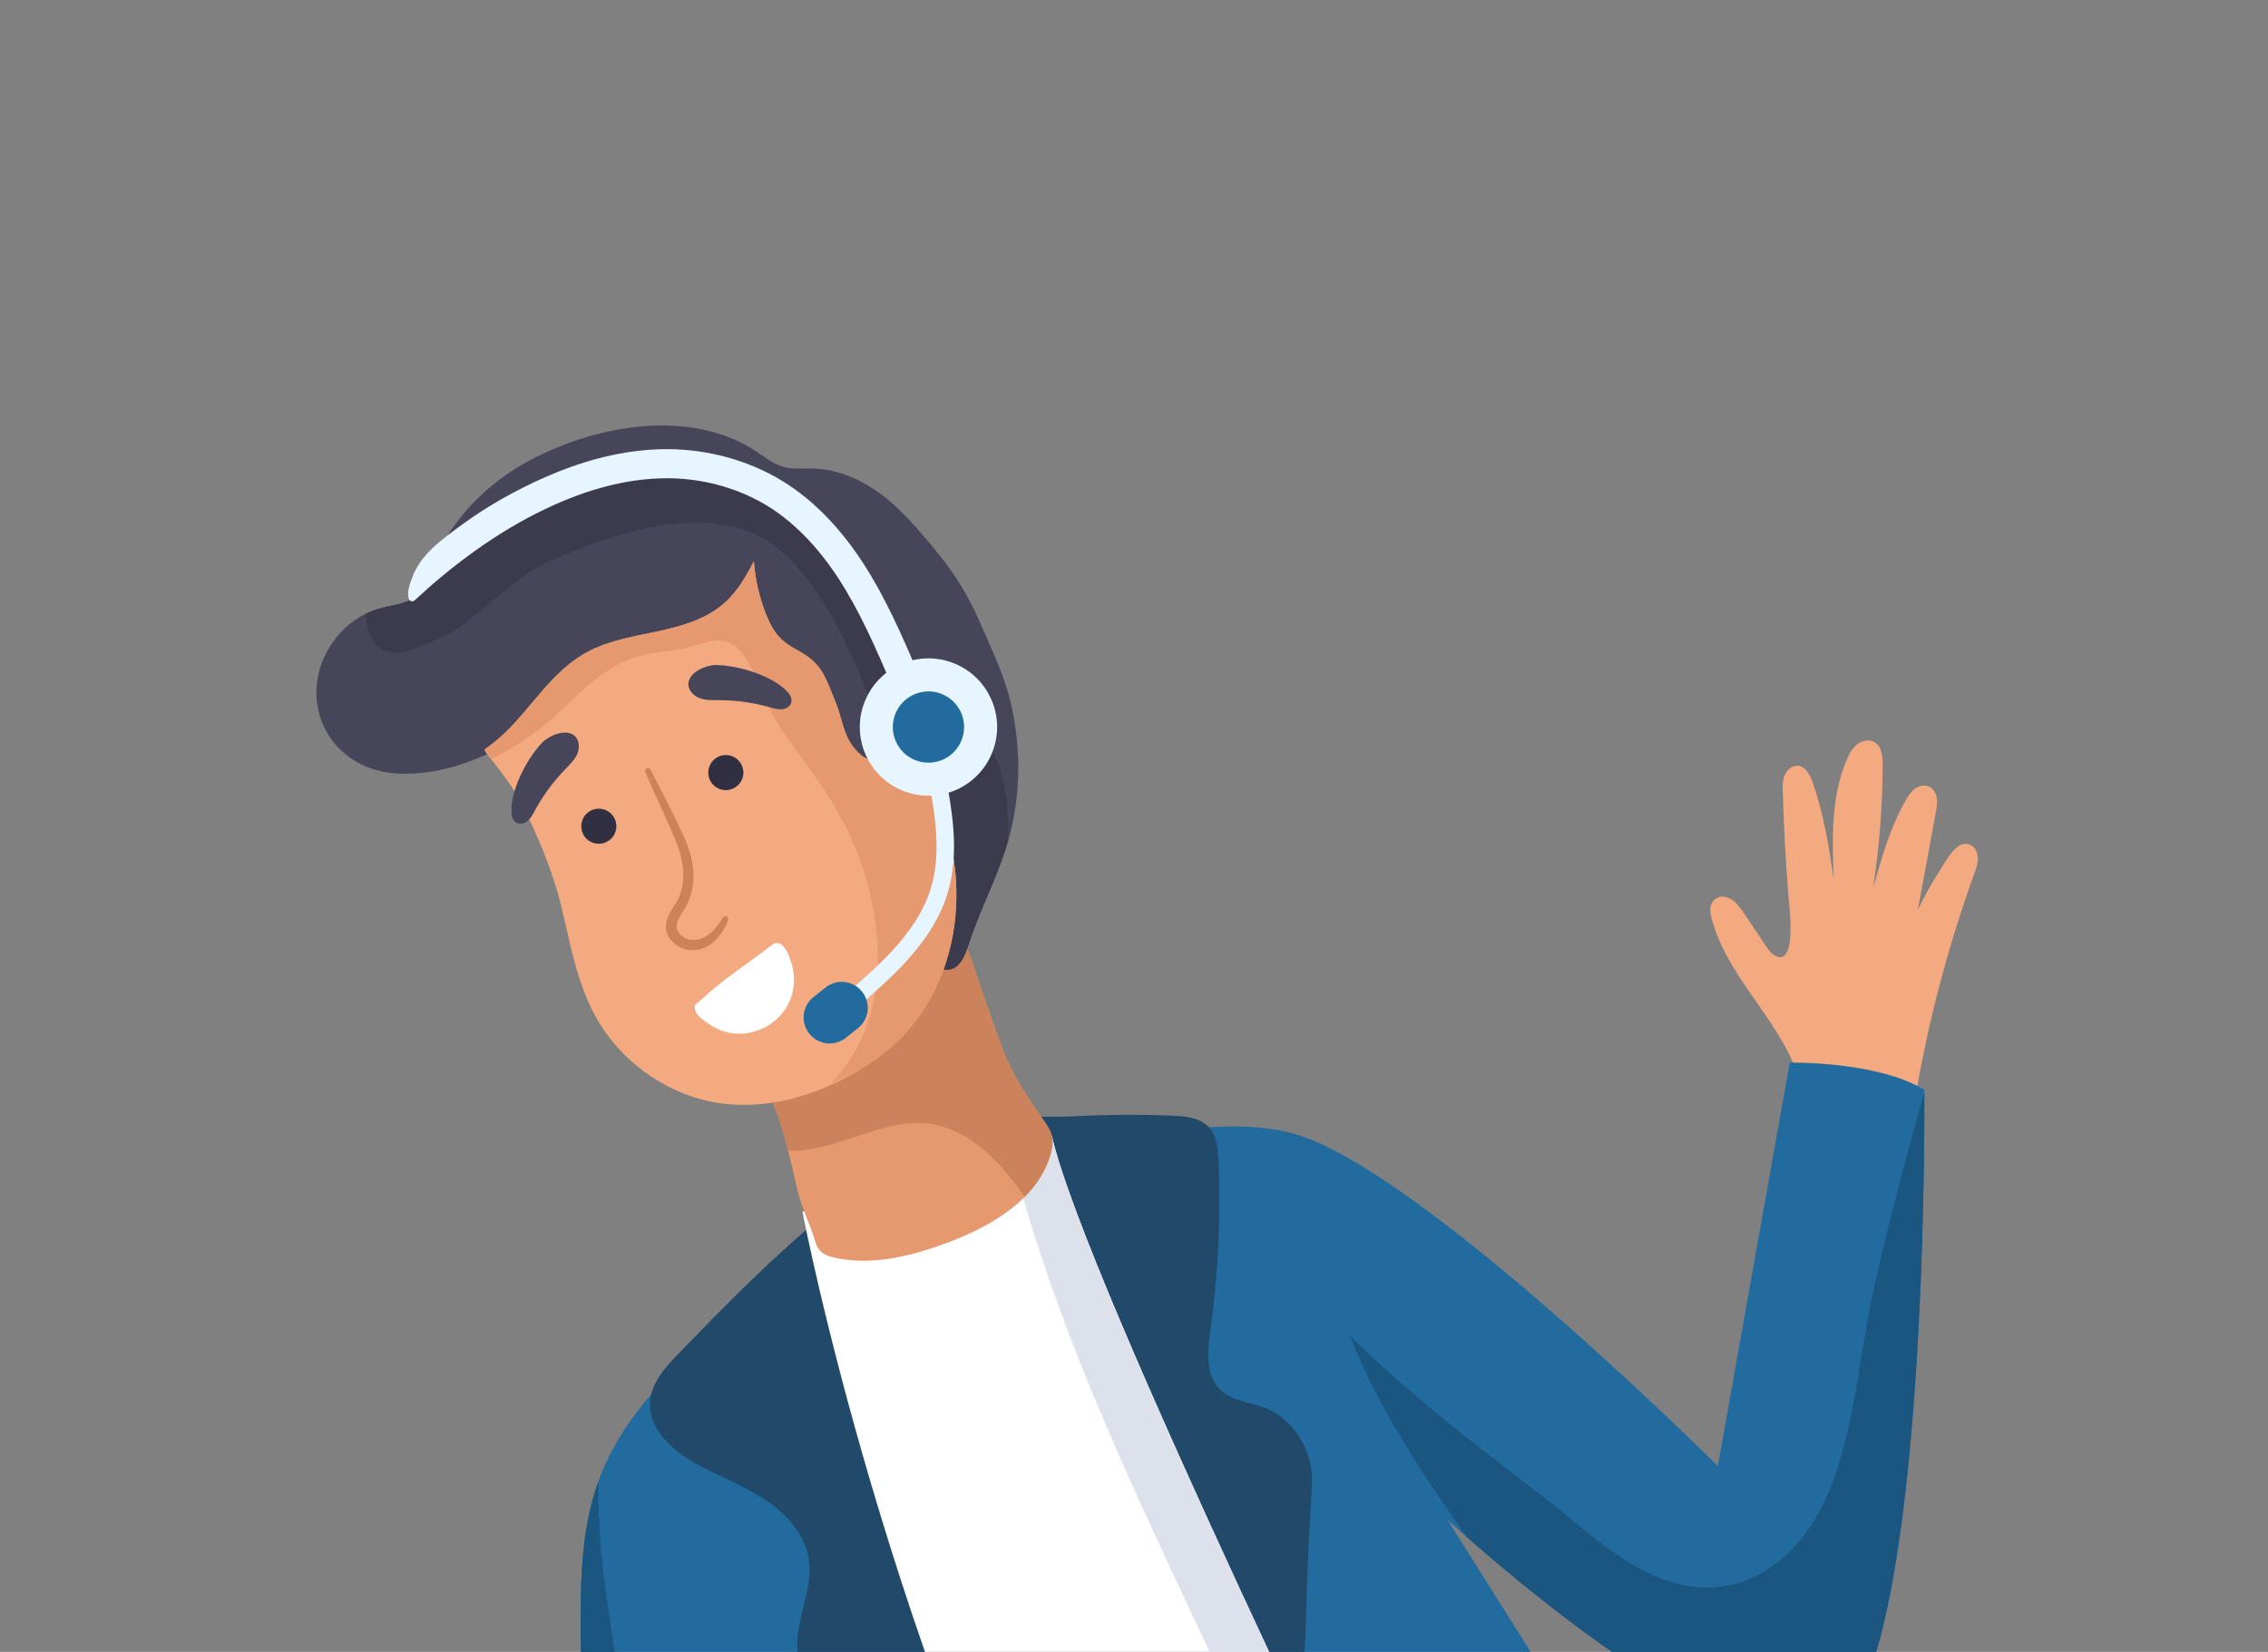 <svg width="335" height="244" viewBox="0 0 335 244" fill="none" xmlns="http://www.w3.org/2000/svg">
<rect x="0" y="0" width="335" height="244" fill="#808080" stroke="none"/>
<g clip-path="url(#clip0_2632_6998)">
<path d="M282.918 162.045C284.825 150.826 287.737 139.777 291.608 129.076C291.888 128.299 292.178 127.499 292.141 126.675C292.103 125.85 291.651 124.985 290.868 124.725C289.62 124.31 288.473 125.536 287.753 126.637C286.072 129.208 284.592 131.614 283.281 134.392C284.162 129.609 285.044 124.826 285.925 120.043C286.057 119.324 286.19 118.588 286.074 117.865C285.958 117.143 285.543 116.425 284.866 116.148C284.192 115.873 283.395 116.093 282.816 116.533C282.236 116.974 281.836 117.605 281.474 118.236C279.179 122.228 277.919 126.716 276.681 131.15C277.591 125.136 278.062 119.054 278.087 112.971C278.093 111.718 277.949 110.23 276.857 109.615C276.051 109.16 274.989 109.408 274.27 109.99C273.55 110.573 273.11 111.427 272.749 112.279C270.434 117.747 270.624 123.905 270.852 129.838C270.12 124.919 269.397 120.29 267.753 115.591C267.359 114.467 266.693 113.161 265.504 113.102C264.662 113.061 263.918 113.732 263.601 114.512C263.284 115.293 263.302 116.163 263.328 117.005C263.487 122.135 263.764 127.262 264.161 132.38C264.233 133.315 265.589 143.201 262.071 141.102C261.561 140.797 261.213 140.287 260.883 139.794C259.801 138.18 258.719 136.566 257.637 134.952C257.083 134.126 256.497 133.269 255.626 132.787C253.796 131.774 252.256 133.145 252.679 135.043C254.611 143.715 262.322 149.973 265.383 158.314C271.295 157.673 277.781 159.049 282.918 162.045Z" fill="#F3AA81"/>
<path d="M97.499 331.739C97.499 331.739 85.947 262.014 85.772 242.466C85.597 222.917 86.596 212.33 107.299 195.396C128.001 178.464 172.806 161.563 191.833 167.669C210.86 173.774 253.741 216.554 253.741 216.554L264.356 156.956C264.356 156.956 277.239 156.71 284.232 160.972C284.232 160.972 285.057 248.347 270.287 255.738C255.517 263.129 213.801 224.475 213.801 224.475L242.723 270.417L97.499 331.741L97.499 331.739Z" fill="#226B9E"/>
<path d="M89.81 237.435C88.896 231.309 88.293 225.037 88.388 218.821C85.883 225.767 85.69 233.084 85.773 242.466C85.947 262.014 97.499 331.739 97.499 331.739L103.603 329.162C103.613 329.019 90.978 245.26 89.81 237.435Z" fill="#1A5680"/>
<path d="M283.787 162.921C281.339 171.684 278.962 180.615 276.961 189.48C274.748 199.289 274.182 209.403 270.703 218.929C266.839 229.507 257.734 237.538 245.979 233.385C239.231 231 233.718 225.54 228.141 221.25C221.734 216.322 215.292 211.431 209.132 206.191C205.772 203.334 202.498 200.371 199.369 197.277C200.077 199.013 200.81 200.736 201.604 202.422C205.679 211.083 211.16 219.23 216.701 227.075C226.409 235.62 257.869 261.95 270.287 255.736C284.42 248.664 284.274 168.36 284.235 161.454C284.087 161.944 283.925 162.427 283.787 162.92L283.787 162.921Z" fill="#1A5680"/>
<path d="M173.19 164.792C168.246 164.599 163.292 164.634 158.351 164.895C154.519 165.098 150.62 164.627 146.951 165.729C138.044 168.404 129.625 173.014 122.418 178.869C114.452 185.339 107.467 192.459 100.273 199.896C98.311 201.922 96.238 204.19 96.019 207.002C95.714 210.921 99.119 214.115 102.542 216.049C105.919 217.957 109.611 219.293 112.861 221.41C116.111 223.527 118.993 226.677 119.498 230.522C120.119 235.243 117.07 239.922 117.883 244.614C118.473 248.019 120.973 250.726 123.362 253.223C128.213 258.29 133.063 263.358 137.914 268.425C146.45 277.342 155.713 286.683 167.759 289.381C172.971 290.548 178.925 290.195 182.969 286.706C186.464 283.691 187.878 278.965 188.888 274.461C191.741 261.752 192.696 248.711 192.999 235.716C193.128 230.168 193.477 224.737 193.795 219.303C194.072 214.556 191.206 209.522 186.646 207.871C184.477 207.086 181.957 206.918 180.283 205.331C178.009 203.175 178.369 199.529 178.799 196.425C179.939 188.193 180.341 179.86 179.998 171.557C179.922 169.709 179.733 167.684 178.427 166.374C177.107 165.05 175.057 164.867 173.189 164.794L173.19 164.792Z" fill="#214A6A"/>
<path d="M118.53 178.992C118.53 178.992 131.151 245.272 162.524 304.281L207.069 285.471C207.307 285.37 160.349 189.657 155.363 167.776L118.53 178.992Z" fill="white"/>
<path d="M155.362 167.777L149.171 169.662C154.42 190.814 163.276 211.044 172.45 230.75C178.581 243.918 184.947 256.96 190.911 270.208C193.676 276.351 196.314 282.486 199.99 288.15C200.042 288.231 200.096 288.312 200.148 288.392L207.069 285.47C207.307 285.37 160.349 189.656 155.363 167.776L155.362 167.777Z" fill="#DDE1EB"/>
<path d="M139.983 136.328C140.119 136.107 140.255 135.89 140.393 135.675C142.065 137.575 142.887 140.053 143.708 142.447C145.173 146.72 146.582 150.966 148.193 155.184C149.68 159.076 151.875 162.187 154.247 165.643C154.704 166.309 155.169 166.993 155.362 167.776C155.581 168.669 155.426 169.612 155.173 170.496C153.321 176.988 146.784 180.916 140.486 183.345C135.241 185.368 129.278 186.976 123.636 185.85C120.259 185.176 120.79 183.987 119.673 181.178C118.844 179.089 118.108 177.404 117.631 175.139C117.286 173.5 114.312 159.844 112.31 160.727C118.003 158.212 123.273 154.77 127.95 150.67C130.226 148.675 132.47 146.498 134.57 144.346C136.744 142.118 138.318 139.027 139.983 136.328Z" fill="#E6996F"/>
<path d="M154.248 165.643C151.876 162.187 149.68 159.076 148.194 155.184C146.582 150.966 145.173 146.72 143.708 142.447C142.887 140.053 142.065 137.574 140.393 135.675C140.255 135.89 140.119 136.108 139.982 136.328C138.317 139.028 136.744 142.12 134.569 144.348C132.471 146.499 130.225 148.676 127.951 150.671C123.274 154.771 118.005 158.213 112.31 160.728C113.595 160.162 115.276 165.573 116.41 169.963C124.536 170.301 132.012 163.502 140.248 166.755C144.969 168.62 148.432 172.575 151.352 176.794C153.115 175.02 154.477 172.941 155.174 170.497C155.427 169.613 155.582 168.67 155.363 167.777C155.17 166.994 154.705 166.309 154.249 165.644L154.248 165.643Z" fill="#CC835B"/>
<path d="M129.328 72.425C132.845 74.802 135.92 78.511 138.593 81.785C141.104 84.863 143.183 88.293 144.746 91.945C146.392 95.796 148.231 99.421 149.224 103.527C150.681 109.556 150.811 115.852 149.49 121.916C148.142 128.106 145.064 133.432 143.11 139.397C142.579 141.017 141.731 143.518 139.492 143.223C137.829 143.003 137.155 141.009 136.772 139.376C134.825 131.084 131.263 123.181 126.355 116.22C121.634 109.524 116.328 103.483 112.25 96.275C109.721 91.807 107.092 95.267 104.478 97.587C101.087 100.595 97.14 103.34 92.479 103.679C90.932 103.791 89.365 103.631 87.835 103.89C86.231 104.161 84.744 104.88 83.28 105.591C75.185 109.526 68.751 114.439 59.258 114.279C53.362 114.18 48.147 110.622 46.948 104.53C45.724 98.31 49.833 91.719 55.89 89.932C57.689 89.401 59.631 89.257 61.272 88.349C63.397 87.174 63.322 85.242 64.008 83.234C64.759 81.037 66.15 78.904 67.537 77.062C70.432 73.217 74.258 70.095 78.512 67.862C88.253 62.751 102.066 60.27 111.74 66.702C113.047 67.571 114.307 68.595 115.825 68.989C117.154 69.334 118.554 69.162 119.928 69.189C123.288 69.255 126.543 70.544 129.327 72.427L129.328 72.425Z" fill="#464559"/>
<path d="M148.932 124.115C148.991 117.156 148.098 110.357 142.599 105.751C139.011 102.746 135.283 101.99 133.2 97.497C130.839 92.403 129.296 86.912 125.958 82.309C122.563 77.626 116.026 72.629 110.474 70.906C105.041 69.22 98.269 69.497 92.712 70.329C86.579 71.247 80.909 73.666 75.409 76.436C71.485 78.414 67.855 80.902 64.063 83.094C64.046 83.141 64.026 83.187 64.01 83.234C63.324 85.241 63.399 87.173 61.274 88.348C59.633 89.256 57.691 89.4 55.892 89.931C55.255 90.119 54.645 90.371 54.055 90.659C54.025 93.647 55.517 96.642 58.762 96.415C60.71 96.278 62.783 95.213 64.55 94.442C70.541 91.824 75.347 85.311 81.415 82.772C90.253 79.074 100.414 75.261 110.037 78.304C120.203 81.518 126.537 97.869 129.794 106.879C132.087 113.224 132.797 119.636 132.06 126.015C134.094 130.288 135.691 134.768 136.773 139.375C137.157 141.009 137.83 143.003 139.494 143.223C141.732 143.518 142.58 141.017 143.111 139.396C144.83 134.149 147.416 129.397 148.932 124.115Z" fill="#3C3B4D"/>
<path d="M86.049 96.709C80.204 100.265 77.396 106.71 71.807 110.528C71.716 110.59 71.615 110.665 71.6 110.774C71.585 110.878 71.652 110.973 71.716 111.056C73.467 113.362 75.286 115.47 76.654 118.048C79.29 123.013 81.53 128.315 82.881 133.782C84.221 139.206 85.13 144.846 87.795 149.829C90.991 155.809 96.678 160.407 103.195 162.28C112.244 164.881 122.006 161.689 129.474 156.382C141.979 147.496 144.233 129.959 137.679 116.738C137.504 116.387 137.321 115.979 137.475 115.618C137.553 115.434 137.707 115.297 137.857 115.165C140.494 112.853 142.591 110.35 142.171 106.566C142.001 105.039 141.382 103.494 140.169 102.552C136.333 99.571 132.148 104.713 131.771 108.224C131.642 109.433 132.027 110.132 130.985 110.981C129.167 112.461 128.207 112.681 126.526 110.902C124.51 108.77 124.459 106.18 123.382 103.63C122.241 100.929 121.67 98.633 119.268 96.952C118.045 96.097 116.622 95.525 115.52 94.52C114.4 93.499 113.694 92.105 113.134 90.696C112.148 88.21 111.544 85.573 111.351 82.906C110.199 85.13 108.922 87.347 107.06 89.023C104.261 91.541 100.454 92.567 96.769 93.34C93.084 94.114 89.266 94.752 86.049 96.708L86.049 96.709Z" fill="#F3AA81"/>
<path d="M140.169 102.552C136.333 99.571 132.148 104.713 131.771 108.224C131.642 109.434 132.027 110.133 130.984 110.982C129.167 112.461 128.207 112.681 126.525 110.902C124.51 108.771 124.458 106.18 123.381 103.63C122.241 100.929 121.67 98.633 119.268 96.953C118.045 96.098 116.622 95.525 115.52 94.52C114.4 93.499 113.694 92.105 113.134 90.697C112.148 88.211 111.544 85.573 111.35 82.907C110.198 85.13 108.922 87.347 107.06 89.023C104.26 91.541 100.453 92.567 96.768 93.341C93.083 94.114 89.266 94.752 86.049 96.709C80.204 100.264 77.396 106.709 71.807 110.527C71.716 110.589 71.616 110.664 71.6 110.773C71.586 110.877 71.653 110.972 71.716 111.055C72.002 111.431 72.289 111.798 72.576 112.166C75.207 110.768 77.741 109.215 80.077 107.36C82.398 105.516 84.411 103.337 86.657 101.408C88.538 99.793 90.583 98.311 92.908 97.405C95.332 96.461 97.954 96.278 100.503 95.877C103.334 95.432 106.598 93.347 108.977 95.811C111.216 98.128 112.091 101.541 113.501 104.357C115.788 108.923 119.296 112.84 122.039 117.13C124.606 121.143 126.687 125.399 127.989 129.994C130.241 137.941 130.609 147.028 126.701 154.525C125.643 156.555 124.312 158.377 122.81 160.04C125.138 159.014 127.403 157.855 129.474 156.382C141.98 147.496 144.234 129.959 137.678 116.739C137.504 116.387 137.321 115.979 137.475 115.618C137.552 115.435 137.707 115.297 137.857 115.165C140.493 112.853 142.591 110.35 142.17 106.566C142.001 105.039 141.381 103.495 140.169 102.552Z" fill="#E6996F"/>
<path d="M84.752 108.591C83.42 107.629 81.067 108.681 80.096 109.681C77.836 112.006 75.219 116.961 75.567 120.308C75.625 120.86 75.941 121.42 76.462 121.612C76.994 121.808 77.606 121.577 78.021 121.191C78.436 120.806 78.698 120.287 78.967 119.789C80.175 117.553 81.689 115.485 83.455 113.659C84.148 112.941 84.9 112.234 85.283 111.313C85.665 110.391 85.56 109.175 84.751 108.59L84.752 108.591Z" fill="#464559"/>
<path d="M101.692 100.815C101.932 99.189 104.327 98.237 105.721 98.238C108.963 98.239 114.339 99.819 116.495 102.403C116.851 102.829 117.031 103.446 116.806 103.954C116.575 104.471 115.983 104.749 115.417 104.777C114.851 104.806 114.297 104.633 113.751 104.478C111.308 103.784 108.769 103.427 106.228 103.421C105.231 103.417 104.2 103.463 103.272 103.095C102.344 102.726 101.546 101.803 101.692 100.815Z" fill="#464559"/>
<path d="M90.836 121.033C91.392 122.351 90.775 123.871 89.457 124.427C88.139 124.984 86.619 124.367 86.062 123.049C85.506 121.73 86.123 120.211 87.441 119.654C88.76 119.097 90.279 119.714 90.836 121.033Z" fill="#313042"/>
<path d="M109.596 113.111C110.152 114.428 109.535 115.948 108.217 116.505C106.898 117.062 105.379 116.445 104.822 115.126C104.266 113.808 104.883 112.288 106.201 111.732C107.52 111.175 109.039 111.792 109.596 113.111Z" fill="#313042"/>
<path d="M96.097 113.697C97.44 116.362 98.871 118.992 100.151 121.719C100.771 123.094 101.457 124.418 101.916 125.959C102.362 127.471 102.535 129.082 102.341 130.689C102.242 131.491 102.044 132.291 101.725 133.053C101.41 133.828 100.944 134.512 100.579 135.109C100.205 135.715 99.932 136.302 99.938 136.793C99.931 137.263 100.195 137.792 100.607 138.158C101.018 138.53 101.595 138.763 102.184 138.825C102.771 138.885 103.375 138.756 103.95 138.484C105.097 137.912 106.038 136.78 106.767 135.555L106.772 135.547C106.893 135.343 107.157 135.275 107.361 135.397C107.543 135.506 107.617 135.728 107.545 135.919C106.997 137.371 106.104 138.798 104.615 139.698C103.15 140.634 100.978 140.596 99.564 139.339C98.852 138.728 98.358 137.807 98.366 136.775C98.391 135.752 98.858 134.957 99.258 134.301C99.681 133.629 100.066 133.071 100.32 132.458C100.585 131.841 100.759 131.179 100.85 130.497C101.033 129.132 100.884 127.709 100.539 126.34C100.189 124.995 99.544 123.619 98.974 122.253C97.781 119.53 96.5 116.822 95.32 114.059C95.227 113.841 95.328 113.588 95.547 113.495C95.756 113.406 95.997 113.497 96.099 113.697L96.097 113.697Z" fill="#CC835B"/>
<path d="M107.676 144.265C106.261 145.334 104.885 146.439 103.622 147.625C102.691 148.499 102.346 148.316 102.799 149.488C103.041 150.115 104.033 150.788 104.561 151.162C105.823 152.059 107.389 152.649 108.946 152.678C111.761 152.781 114.579 151.293 116.083 148.913C117.13 147.254 117.51 145.244 117.161 143.315C116.912 141.937 115.8 138.201 113.989 139.603C111.957 141.175 109.774 142.68 107.676 144.265Z" fill="white"/>
<path d="M146.536 111.207C148.643 106.018 146.146 100.104 140.957 97.996C135.768 95.888 129.854 98.386 127.746 103.575C125.638 108.763 128.136 114.678 133.325 116.786C138.513 118.893 144.428 116.396 146.536 111.207Z" fill="#E6F5FF"/>
<path d="M139.187 112.239C141.865 111.108 143.119 108.021 141.988 105.343C140.858 102.666 137.77 101.412 135.093 102.542C132.415 103.673 131.161 106.76 132.291 109.438C133.422 112.116 136.509 113.37 139.187 112.239Z" fill="#226B9E"/>
<path d="M134.437 102.454C133.377 102.837 132.189 102.331 131.739 101.282C129.424 95.886 127.029 90.307 123.803 85.377C120.267 79.971 116.162 76.058 111.602 73.742C107.527 71.674 103.009 70.632 98.444 70.642C93.22 70.653 88.072 71.971 83.269 73.967C75.926 77.019 69.238 81.615 63.274 86.838C62.624 87.407 62.009 88.021 61.353 88.581C61.211 88.703 61.049 88.827 60.862 88.826C60.639 88.825 60.451 88.638 60.376 88.428C60.046 87.505 60.584 86.134 60.9 85.269C62.143 81.864 65.308 79.654 68.126 77.58C71.957 74.758 76.171 72.411 80.516 70.487C85.556 68.268 90.947 66.717 96.465 66.401C102.368 66.062 108.266 67.236 113.544 69.916C118.782 72.575 123.441 76.987 127.393 83.028C130.824 88.271 133.294 94.025 135.681 99.59C136.148 100.678 135.645 101.939 134.556 102.407C134.516 102.424 134.477 102.44 134.437 102.454Z" fill="#E6F5FF"/>
<path d="M126.634 148.693C126.135 148.903 125.536 148.782 125.161 148.35C124.694 147.813 124.752 147 125.289 146.534C129.855 142.568 135.539 137.633 137.491 131.225C139.162 125.739 138.005 119.65 136.985 114.276C136.853 113.577 137.316 112.905 138.009 112.772C138.707 112.639 139.381 113.098 139.514 113.796C140.59 119.462 141.809 125.882 139.953 131.975C137.785 139.091 131.791 144.297 126.976 148.478C126.871 148.57 126.754 148.641 126.633 148.692L126.634 148.693Z" fill="#E6F5FF"/>
<path d="M126.718 151.88L124.927 153.298C123.264 154.615 120.849 154.334 119.532 152.671C118.216 151.008 118.497 148.593 120.159 147.277L121.95 145.859C123.613 144.543 126.028 144.823 127.344 146.486C128.66 148.15 128.381 150.564 126.718 151.88Z" fill="#226B9E"/>
</g>
<defs>
<clipPath id="clip0_2632_6998">
<rect width="259.242" height="250.633" fill="white" transform="translate(0 100.848) rotate(-22.893)"/>
</clipPath>
</defs>
</svg>
